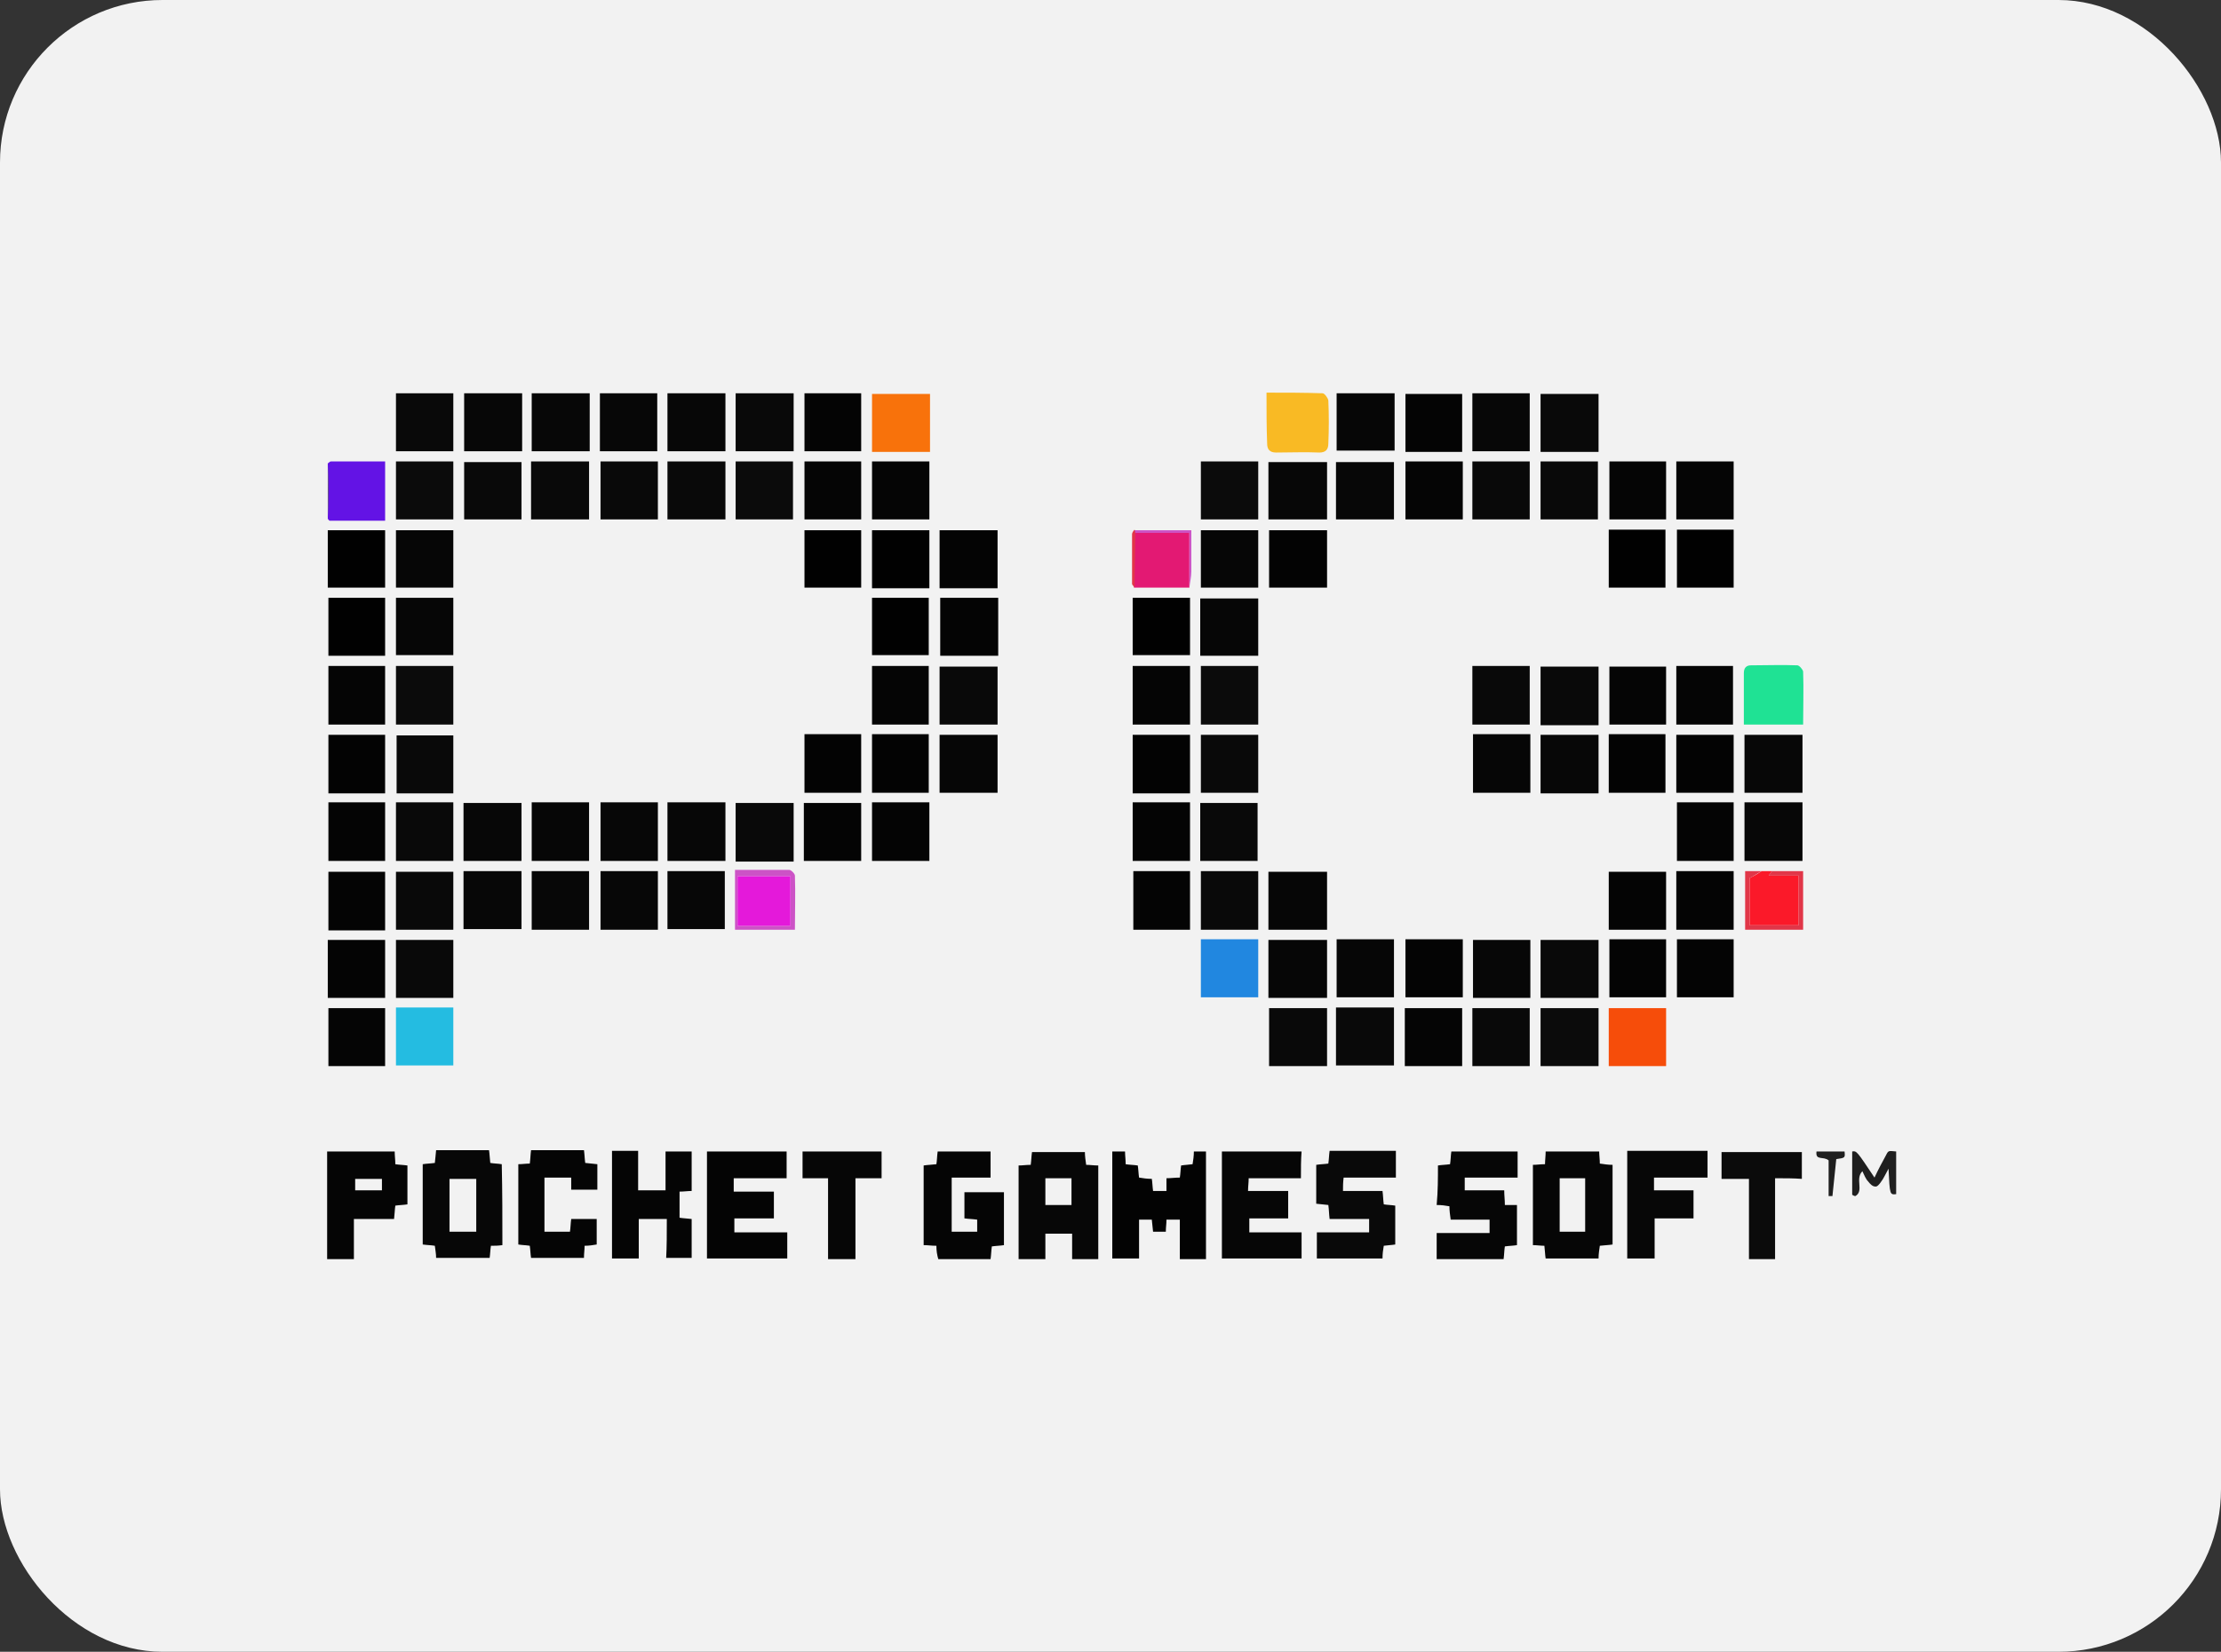 <?xml version="1.0" encoding="UTF-8"?>
<svg width="164px" height="122px" viewBox="0 0 164 122" version="1.1" xmlns="http://www.w3.org/2000/svg" xmlns:xlink="http://www.w3.org/1999/xlink">
    <rect x="0" y="0" width="164" height="122" fill="#333333" stroke="none"/>
    <title>ps-soft</title>
    <g id="ps-soft" stroke="none" stroke-width="1" fill="none" fill-rule="evenodd">
        <rect id="bg" fill="#F2F2F2" x="0" y="0" width="164" height="122" rx="12"></rect>
        <g id="logo" transform="translate(23.985, 29)" fill-rule="nonzero">
            <path d="M57.112,64 C56.5,64 55.841,64 55.182,64 C55.182,63.388 55.182,62.776 55.182,62.118 C54.476,62.118 53.912,62.118 53.206,62.118 C53.206,62.729 53.206,63.341 53.206,64 C52.5,64 51.888,64 51.229,64 C51.229,61.741 51.229,59.435 51.229,57.082 C51.512,57.082 51.794,57.035 52.124,57.035 C52.171,56.706 52.171,56.424 52.218,56.094 C53.535,56.094 54.806,56.094 56.124,56.094 C56.124,56.376 56.171,56.706 56.218,57.035 C56.5,57.035 56.782,57.082 57.112,57.082 C57.112,59.341 57.112,61.6 57.112,64 Z M53.206,60 C53.865,60 54.476,60 55.135,60 C55.135,59.341 55.135,58.729 55.135,58.024 C54.476,58.024 53.865,58.024 53.206,58.024 C53.206,58.682 53.206,59.341 53.206,60 Z" id="Shape" fill="#070707"></path>
            <path d="M33.159,59.012 C33.159,59.718 33.159,60.329 33.159,60.988 C32.218,60.988 31.229,60.988 30.241,60.988 C30.241,61.365 30.241,61.647 30.241,62.024 C31.559,62.024 32.829,62.024 34.147,62.024 C34.147,62.682 34.147,63.294 34.147,63.953 C32.218,63.953 30.241,63.953 28.218,63.953 C28.218,61.365 28.218,58.682 28.218,56.047 C30.194,56.047 32.124,56.047 34.1,56.047 C34.1,56.659 34.1,57.318 34.1,58.024 C32.782,58.024 31.512,58.024 30.194,58.024 C30.194,58.4 30.194,58.635 30.194,59.012 C31.182,59.012 32.171,59.012 33.159,59.012 Z" id="Path" fill="#040404"></path>
            <path d="M72.076,58.024 C70.759,58.024 69.535,58.024 68.218,58.024 C68.218,58.353 68.171,58.635 68.171,58.965 C69.159,58.965 70.1,58.965 71.135,58.965 C71.135,59.671 71.135,60.282 71.135,60.988 C70.194,60.988 69.253,60.988 68.265,60.988 C68.265,61.365 68.265,61.647 68.265,62.024 C69.535,62.024 70.806,62.024 72.124,62.024 C72.124,62.682 72.124,63.294 72.124,63.953 C70.194,63.953 68.265,63.953 66.241,63.953 C66.241,61.318 66.241,58.729 66.241,56.047 C68.171,56.047 70.1,56.047 72.124,56.047 C72.076,56.659 72.076,57.271 72.076,58.024 Z" id="Path" fill="#060606"></path>
            <path d="M62.147,58.965 C62.147,58.635 62.147,58.353 62.147,58.024 C62.476,58.024 62.806,57.976 63.135,57.976 C63.182,57.694 63.182,57.412 63.229,57.082 C63.512,57.035 63.747,57.035 64.076,56.988 C64.124,56.706 64.171,56.376 64.171,56.047 C64.453,56.047 64.735,56.047 65.065,56.047 C65.065,58.682 65.065,61.318 65.065,64 C64.453,64 63.841,64 63.135,64 C63.135,63.012 63.135,62.071 63.135,61.082 C62.759,61.082 62.476,61.082 62.147,61.082 C62.147,61.412 62.1,61.647 62.1,61.976 C61.771,61.976 61.488,61.976 61.159,61.976 C61.112,61.647 61.112,61.412 61.065,61.082 C60.735,61.082 60.453,61.082 60.124,61.082 C60.124,62.024 60.124,62.965 60.124,63.953 C59.465,63.953 58.806,63.953 58.147,63.953 C58.147,61.318 58.147,58.729 58.147,56.047 C58.429,56.047 58.759,56.047 59.088,56.047 C59.088,56.329 59.135,56.659 59.135,56.988 C59.418,57.035 59.7,57.035 60.029,57.082 C60.076,57.365 60.076,57.647 60.124,57.976 C60.406,58.024 60.735,58.071 61.065,58.071 C61.112,58.353 61.112,58.635 61.159,58.965 C61.488,58.965 61.771,58.965 62.147,58.965 Z" id="Path" fill="#030303"></path>
            <path d="M82.194,57.082 C82.476,57.035 82.759,57.035 83.088,56.988 C83.135,56.706 83.135,56.376 83.182,56.047 C84.829,56.047 86.429,56.047 88.076,56.047 C88.076,56.659 88.076,57.318 88.076,57.976 C86.759,57.976 85.488,57.976 84.171,57.976 C84.171,58.353 84.171,58.635 84.171,58.918 C85.112,58.918 86.053,58.918 87.088,58.918 C87.088,59.294 87.135,59.624 87.135,60 C87.465,60 87.7,60 88.029,60 C88.029,60.988 88.029,61.929 88.029,62.965 C87.747,63.012 87.465,63.012 87.135,63.059 C87.088,63.341 87.088,63.671 87.041,64 C85.394,64 83.794,64 82.1,64 C82.1,63.388 82.1,62.729 82.1,62.071 C83.418,62.071 84.688,62.071 86.006,62.071 C86.006,61.741 86.006,61.412 86.006,61.082 C85.065,61.082 84.124,61.082 83.135,61.082 C83.088,60.753 83.041,60.424 83.041,60.094 C82.759,60.047 82.476,60 82.1,60 C82.194,58.965 82.194,58.024 82.194,57.082 Z" id="Path" fill="#060606"></path>
            <path d="M75.182,58.965 C76.171,58.965 77.112,58.965 78.1,58.965 C78.147,59.294 78.147,59.624 78.194,59.953 C78.476,60 78.759,60 79.041,60.047 C79.041,60.988 79.041,61.929 79.041,62.918 C78.759,62.965 78.524,62.965 78.194,63.012 C78.147,63.294 78.1,63.576 78.1,63.953 C76.5,63.953 74.9,63.953 73.253,63.953 C73.253,63.341 73.253,62.682 73.253,62.024 C74.524,62.024 75.794,62.024 77.112,62.024 C77.112,61.694 77.112,61.412 77.112,61.035 C76.171,61.035 75.182,61.035 74.194,61.035 C74.147,60.659 74.147,60.329 74.1,60 C73.771,59.953 73.535,59.953 73.206,59.906 C73.206,58.965 73.206,58.024 73.206,57.035 C73.488,56.988 73.771,56.988 74.1,56.941 C74.147,56.612 74.147,56.329 74.194,56 C75.794,56 77.394,56 79.088,56 C79.088,56.659 79.088,57.271 79.088,57.976 C77.818,57.976 76.547,57.976 75.229,57.976 C75.182,58.353 75.182,58.635 75.182,58.965 Z" id="Path" fill="#090909"></path>
            <path d="M45.159,63.012 C44.782,63.012 44.547,62.965 44.218,62.965 C44.218,61.035 44.218,59.059 44.218,57.082 C44.5,57.035 44.782,57.035 45.159,56.988 C45.206,56.706 45.206,56.376 45.253,56.047 C46.524,56.047 47.794,56.047 49.159,56.047 C49.159,56.659 49.159,57.318 49.159,57.976 C48.218,57.976 47.276,57.976 46.288,57.976 C46.288,59.341 46.288,60.659 46.288,61.976 C46.9,61.976 47.512,61.976 48.171,61.976 C48.171,61.647 48.171,61.412 48.171,61.082 C47.841,61.035 47.559,61.035 47.229,60.988 C47.229,60.329 47.229,59.718 47.229,59.059 C48.171,59.059 49.159,59.059 50.147,59.059 C50.147,60.329 50.147,61.6 50.147,62.965 C49.865,63.012 49.582,63.012 49.253,63.059 C49.206,63.388 49.206,63.671 49.159,64 C47.841,64 46.618,64 45.3,64 C45.206,63.671 45.159,63.388 45.159,63.012 Z" id="Path" fill="#050505"></path>
            <path d="M13.112,62.965 C12.782,63.012 12.547,63.012 12.265,63.012 C12.218,63.294 12.218,63.576 12.171,63.906 C10.853,63.906 9.582,63.906 8.218,63.906 C8.218,63.624 8.171,63.388 8.124,63.012 C7.841,62.965 7.559,62.965 7.229,62.918 C7.229,60.941 7.229,59.012 7.229,56.988 C7.512,56.941 7.794,56.941 8.124,56.894 C8.171,56.565 8.171,56.329 8.218,55.953 C9.488,55.953 10.806,55.953 12.124,55.953 C12.171,56.235 12.171,56.518 12.218,56.894 C12.5,56.941 12.782,56.941 13.065,56.988 C13.112,59.012 13.112,60.988 13.112,62.965 Z M11.182,61.976 C11.182,60.659 11.182,59.388 11.182,58.071 C10.476,58.071 9.865,58.071 9.206,58.071 C9.206,59.388 9.206,60.659 9.206,61.976 C9.865,61.976 10.524,61.976 11.182,61.976 Z" id="Shape" fill="#070707"></path>
            <path d="M89.206,57.035 C89.488,57.035 89.771,56.988 90.1,56.988 C90.1,56.706 90.147,56.376 90.147,56.047 C91.465,56.047 92.735,56.047 94.1,56.047 C94.1,56.329 94.147,56.612 94.147,56.941 C94.476,56.988 94.759,57.035 95.088,57.035 C95.088,58.965 95.088,60.941 95.088,62.918 C94.806,62.965 94.524,62.965 94.147,63.012 C94.1,63.341 94.053,63.624 94.053,63.953 C92.735,63.953 91.465,63.953 90.147,63.953 C90.1,63.671 90.1,63.388 90.053,63.012 C89.771,63.012 89.488,62.965 89.206,62.965 C89.206,60.988 89.206,59.059 89.206,57.035 Z M91.182,58.024 C91.182,59.388 91.182,60.659 91.182,61.976 C91.841,61.976 92.453,61.976 93.065,61.976 C93.065,60.612 93.065,59.341 93.065,58.024 C92.406,58.024 91.794,58.024 91.182,58.024 Z" id="Shape" fill="#060606"></path>
            <path d="M25.253,61.035 C24.5,61.035 23.888,61.035 23.182,61.035 C23.182,62.024 23.182,62.965 23.182,63.953 C22.476,63.953 21.865,63.953 21.206,63.953 C21.206,61.318 21.206,58.682 21.206,56 C21.818,56 22.429,56 23.135,56 C23.135,56.941 23.135,57.882 23.135,58.918 C23.841,58.918 24.5,58.918 25.159,58.918 C25.159,57.976 25.159,57.035 25.159,56.047 C25.818,56.047 26.429,56.047 27.088,56.047 C27.088,56.988 27.088,57.976 27.088,58.965 C26.806,58.965 26.524,59.012 26.194,59.012 C26.194,59.671 26.194,60.282 26.194,60.941 C26.476,60.988 26.712,60.988 27.088,61.035 C27.088,61.976 27.088,62.918 27.088,63.906 C26.524,63.906 25.912,63.906 25.206,63.906 C25.253,63.059 25.253,62.118 25.253,61.035 Z" id="Path" fill="#050505"></path>
            <path d="M16.218,61.976 C16.876,61.976 17.441,61.976 18.1,61.976 C18.147,61.694 18.147,61.365 18.194,61.035 C18.806,61.035 19.418,61.035 20.076,61.035 C20.076,61.694 20.076,62.306 20.076,62.918 C19.794,62.965 19.512,63.012 19.182,63.012 C19.182,63.294 19.135,63.576 19.135,63.906 C17.865,63.906 16.547,63.906 15.229,63.906 C15.182,63.624 15.182,63.341 15.135,63.012 C14.853,62.965 14.571,62.965 14.288,62.918 C14.288,60.941 14.288,59.012 14.288,56.988 C14.571,56.988 14.853,56.941 15.135,56.941 C15.182,56.612 15.182,56.282 15.229,55.953 C16.547,55.953 17.818,55.953 19.135,55.953 C19.182,56.282 19.182,56.565 19.229,56.894 C19.559,56.941 19.794,56.941 20.124,56.988 C20.124,57.6 20.124,58.259 20.124,58.871 C19.465,58.871 18.853,58.871 18.194,58.871 C18.194,58.588 18.194,58.306 18.194,57.976 C17.535,57.976 16.924,57.976 16.218,57.976 C16.218,59.341 16.218,60.612 16.218,61.976 Z" id="Path" fill="#050505"></path>
            <path d="M5.159,56.047 C5.159,56.376 5.206,56.659 5.206,56.988 C5.488,57.035 5.771,57.035 6.1,57.082 C6.1,58.024 6.1,58.965 6.1,59.953 C5.818,60 5.535,60 5.206,60.047 C5.159,60.376 5.159,60.659 5.112,61.035 C4.124,61.035 3.182,61.035 2.147,61.035 C2.147,62.071 2.147,63.012 2.147,64 C1.441,64 0.829,64 0.171,64 C0.171,61.365 0.171,58.729 0.171,56.047 C1.865,56.047 3.512,56.047 5.159,56.047 Z M4.218,58.071 C3.512,58.071 2.853,58.071 2.241,58.071 C2.241,58.4 2.241,58.682 2.241,58.918 C2.947,58.918 3.559,58.918 4.218,58.918 C4.218,58.635 4.218,58.4 4.218,58.071 Z" id="Shape" fill="#050505"></path>
            <path d="M98.147,57.976 C98.147,58.353 98.147,58.588 98.147,58.918 C99.088,58.918 100.029,58.918 101.065,58.918 C101.065,59.624 101.065,60.282 101.065,60.988 C100.124,60.988 99.182,60.988 98.194,60.988 C98.194,61.976 98.194,62.918 98.194,63.953 C97.488,63.953 96.876,63.953 96.171,63.953 C96.171,61.318 96.171,58.682 96.171,56 C98.147,56 100.124,56 102.1,56 C102.1,56.659 102.1,57.271 102.1,57.976 C100.829,57.976 99.512,57.976 98.147,57.976 Z" id="Path" fill="#070707"></path>
            <path d="M107.088,58.024 C107.088,60.094 107.088,62.024 107.088,64 C106.429,64 105.818,64 105.159,64 C105.159,62.071 105.159,60.141 105.159,58.071 C104.453,58.071 103.841,58.071 103.135,58.071 C103.135,57.365 103.135,56.753 103.135,56.094 C105.065,56.094 107.041,56.094 109.065,56.094 C109.065,56.706 109.065,57.318 109.065,58.071 C108.453,58.024 107.841,58.024 107.088,58.024 Z" id="Path" fill="#0B0B0B"></path>
            <path d="M39.182,64 C38.476,64 37.818,64 37.159,64 C37.159,62.024 37.159,60.047 37.159,58.024 C36.5,58.024 35.888,58.024 35.276,58.024 C35.276,57.318 35.276,56.706 35.276,56.047 C37.206,56.047 39.135,56.047 41.112,56.047 C41.112,56.706 41.112,57.318 41.112,58.024 C40.453,58.024 39.888,58.024 39.182,58.024 C39.182,60 39.182,61.976 39.182,64 Z" id="Path" fill="#060606"></path>
            <path d="M34.618,30.306 C34.618,31.765 34.618,33.176 34.618,34.635 C33.159,34.635 31.794,34.635 30.335,34.635 C30.335,33.176 30.335,31.765 30.335,30.306 C31.747,30.306 33.159,30.306 34.618,30.306 Z" id="Path" fill="#090909"></path>
            <path d="M89.771,49.741 C89.771,48.282 89.771,46.918 89.771,45.459 C91.182,45.459 92.594,45.459 94.053,45.459 C94.053,46.871 94.053,48.282 94.053,49.741 C92.641,49.741 91.229,49.741 89.771,49.741 Z" id="Path" fill="#0B0B0B"></path>
            <path d="M89.771,20.235 C91.182,20.235 92.594,20.235 94.053,20.235 C94.053,21.694 94.053,23.106 94.053,24.565 C92.641,24.565 91.229,24.565 89.771,24.565 C89.771,23.106 89.771,21.694 89.771,20.235 Z" id="Path" fill="#090909"></path>
            <path d="M69.535,0 C70.947,0 72.312,0 73.676,0.047 C73.818,0.047 74.053,0.376 74.1,0.565 C74.147,1.647 74.147,2.682 74.1,3.765 C74.1,4.188 73.912,4.424 73.441,4.424 C72.359,4.376 71.324,4.424 70.241,4.424 C69.771,4.424 69.582,4.188 69.582,3.765 C69.535,2.541 69.535,1.365 69.535,0 Z" id="Path" fill="#F9BA24"></path>
            <path d="M64.641,19.435 C64.641,18.024 64.641,16.612 64.641,15.2 C66.053,15.2 67.465,15.2 68.924,15.2 C68.924,16.612 68.924,18.024 68.924,19.435 C67.512,19.435 66.147,19.435 64.641,19.435 Z" id="Path" fill="#060606"></path>
            <path d="M64.641,34.588 C64.641,33.082 64.641,31.718 64.641,30.306 C66.053,30.306 67.465,30.306 68.876,30.306 C68.876,31.718 68.876,33.129 68.876,34.588 C67.512,34.588 66.1,34.588 64.641,34.588 Z" id="Path" fill="#090909"></path>
            <path d="M94.006,9.365 C92.594,9.365 91.229,9.365 89.771,9.365 C89.771,7.953 89.771,6.541 89.771,5.082 C91.135,5.082 92.547,5.082 94.006,5.082 C94.006,6.494 94.006,7.906 94.006,9.365 Z" id="Path" fill="#090909"></path>
            <path d="M25.3,34.588 C25.3,33.129 25.3,31.718 25.3,30.259 C26.712,30.259 28.124,30.259 29.582,30.259 C29.582,31.718 29.582,33.129 29.582,34.588 C28.171,34.588 26.759,34.588 25.3,34.588 Z" id="Path" fill="#070707"></path>
            <path d="M24.594,30.259 C24.594,31.718 24.594,33.129 24.594,34.588 C23.182,34.588 21.818,34.588 20.359,34.588 C20.359,33.129 20.359,31.718 20.359,30.259 C21.771,30.259 23.182,30.259 24.594,30.259 Z" id="Path" fill="#070707"></path>
            <path d="M15.276,30.259 C16.735,30.259 18.1,30.259 19.512,30.259 C19.512,31.671 19.512,33.129 19.512,34.588 C18.1,34.588 16.688,34.588 15.276,34.588 C15.276,33.176 15.276,31.765 15.276,30.259 Z" id="Path" fill="#060606"></path>
            <path d="M5.253,30.259 C6.665,30.259 8.029,30.259 9.488,30.259 C9.488,31.671 9.488,33.129 9.488,34.588 C8.076,34.588 6.665,34.588 5.253,34.588 C5.253,33.129 5.253,31.718 5.253,30.259 Z" id="Path" fill="#090909"></path>
            <path d="M94.053,25.271 C94.053,26.729 94.053,28.141 94.053,29.6 C92.594,29.6 91.229,29.6 89.771,29.6 C89.771,28.141 89.771,26.729 89.771,25.271 C91.229,25.271 92.594,25.271 94.053,25.271 Z" id="Path" fill="#070707"></path>
            <path d="M104.829,30.259 C106.288,30.259 107.653,30.259 109.112,30.259 C109.112,31.718 109.112,33.129 109.112,34.588 C107.7,34.588 106.288,34.588 104.829,34.588 C104.829,33.129 104.829,31.718 104.829,30.259 Z" id="Path" fill="#070707"></path>
            <path d="M94.053,40.424 C94.053,41.835 94.053,43.247 94.053,44.706 C92.594,44.706 91.229,44.706 89.771,44.706 C89.771,43.294 89.771,41.882 89.771,40.424 C91.182,40.424 92.594,40.424 94.053,40.424 Z" id="Path" fill="#090909"></path>
            <path d="M94.053,0.094 C94.053,1.553 94.053,2.918 94.053,4.376 C92.641,4.376 91.229,4.376 89.771,4.376 C89.771,2.965 89.771,1.553 89.771,0.094 C91.182,0.094 92.594,0.094 94.053,0.094 Z" id="Path" fill="#090909"></path>
            <path d="M34.618,4.329 C33.112,4.329 31.747,4.329 30.335,4.329 C30.335,2.918 30.335,1.506 30.335,0.047 C31.747,0.047 33.159,0.047 34.618,0.047 C34.618,1.506 34.618,2.918 34.618,4.329 Z" id="Path" fill="#090909"></path>
            <path d="M5.253,15.153 C6.665,15.153 8.076,15.153 9.488,15.153 C9.488,16.565 9.488,17.929 9.488,19.388 C8.076,19.388 6.665,19.388 5.253,19.388 C5.253,18.024 5.253,16.612 5.253,15.153 Z" id="Path" fill="#060606"></path>
            <path d="M14.524,34.588 C13.112,34.588 11.7,34.588 10.241,34.588 C10.241,33.176 10.241,31.765 10.241,30.306 C11.653,30.306 13.065,30.306 14.524,30.306 C14.524,31.718 14.524,33.129 14.524,34.588 Z" id="Path" fill="#070707"></path>
            <path d="M30.335,5.082 C31.747,5.082 33.159,5.082 34.571,5.082 C34.571,6.494 34.571,7.906 34.571,9.365 C33.159,9.365 31.794,9.365 30.335,9.365 C30.335,7.953 30.335,6.541 30.335,5.082 Z" id="Path" fill="#0B0B0B"></path>
            <path d="M9.488,35.388 C9.488,36.847 9.488,38.212 9.488,39.671 C8.076,39.671 6.665,39.671 5.253,39.671 C5.253,38.259 5.253,36.847 5.253,35.388 C6.665,35.388 8.029,35.388 9.488,35.388 Z" id="Path" fill="#090909"></path>
            <path d="M45.394,24.518 C45.394,23.059 45.394,21.647 45.394,20.235 C46.853,20.235 48.218,20.235 49.676,20.235 C49.676,21.647 49.676,23.059 49.676,24.518 C48.265,24.518 46.853,24.518 45.394,24.518 Z" id="Path" fill="#090909"></path>
            <path d="M64.688,20.188 C66.1,20.188 67.512,20.188 68.924,20.188 C68.924,21.647 68.924,23.059 68.924,24.518 C67.512,24.518 66.1,24.518 64.688,24.518 C64.688,23.059 64.688,21.647 64.688,20.188 Z" id="Path" fill="#0B0B0B"></path>
            <path d="M49.724,15.153 C49.724,16.612 49.724,17.976 49.724,19.435 C48.312,19.435 46.9,19.435 45.441,19.435 C45.441,18.024 45.441,16.612 45.441,15.153 C46.806,15.153 48.218,15.153 49.724,15.153 Z" id="Path" fill="#040404"></path>
            <path d="M45.394,25.271 C46.806,25.271 48.218,25.271 49.676,25.271 C49.676,26.682 49.676,28.094 49.676,29.553 C48.265,29.553 46.853,29.553 45.394,29.553 C45.394,28.141 45.394,26.682 45.394,25.271 Z" id="Path" fill="#060606"></path>
            <path d="M104.782,24.518 C104.782,23.2 104.782,21.929 104.782,20.706 C104.782,20.329 104.971,20.141 105.3,20.141 C106.429,20.141 107.606,20.094 108.735,20.141 C108.876,20.141 109.159,20.471 109.159,20.612 C109.206,21.882 109.159,23.153 109.159,24.518 C107.7,24.518 106.335,24.518 104.782,24.518 Z" id="Path" fill="#1FE294"></path>
            <path d="M68.924,39.671 C67.512,39.671 66.147,39.671 64.688,39.671 C64.688,38.212 64.688,36.8 64.688,35.341 C66.053,35.341 67.465,35.341 68.924,35.341 C68.924,36.8 68.924,38.212 68.924,39.671 Z" id="Path" fill="#090909"></path>
            <path d="M9.488,24.518 C8.029,24.518 6.665,24.518 5.253,24.518 C5.253,23.059 5.253,21.647 5.253,20.188 C6.665,20.188 8.029,20.188 9.488,20.188 C9.488,21.647 9.488,23.059 9.488,24.518 Z" id="Path" fill="#0B0B0B"></path>
            <path d="M44.688,4.376 C43.229,4.376 41.865,4.376 40.406,4.376 C40.406,2.918 40.406,1.506 40.406,0.094 C41.818,0.094 43.229,0.094 44.688,0.094 C44.688,1.506 44.688,2.871 44.688,4.376 Z" id="Path" fill="#F8720B"></path>
            <path d="M84.735,20.188 C86.194,20.188 87.559,20.188 88.971,20.188 C88.971,21.647 88.971,23.059 88.971,24.518 C87.559,24.518 86.147,24.518 84.735,24.518 C84.735,23.059 84.735,21.647 84.735,20.188 Z" id="Path" fill="#090909"></path>
            <path d="M24.594,39.671 C23.182,39.671 21.771,39.671 20.359,39.671 C20.359,38.212 20.359,36.8 20.359,35.341 C21.771,35.341 23.135,35.341 24.594,35.341 C24.594,36.8 24.594,38.212 24.594,39.671 Z" id="Path" fill="#070707"></path>
            <path d="M9.488,14.4 C8.076,14.4 6.665,14.4 5.253,14.4 C5.253,12.988 5.253,11.576 5.253,10.165 C6.665,10.165 8.029,10.165 9.488,10.165 C9.488,11.529 9.488,12.941 9.488,14.4 Z" id="Path" fill="#060606"></path>
            <path d="M5.253,0.047 C6.665,0.047 8.076,0.047 9.488,0.047 C9.488,1.459 9.488,2.871 9.488,4.329 C8.076,4.329 6.665,4.329 5.253,4.329 C5.253,2.918 5.253,1.506 5.253,0.047 Z" id="Path" fill="#090909"></path>
            <path d="M10.288,0.047 C11.7,0.047 13.112,0.047 14.571,0.047 C14.571,1.459 14.571,2.871 14.571,4.329 C13.159,4.329 11.747,4.329 10.288,4.329 C10.288,2.918 10.288,1.553 10.288,0.047 Z" id="Path" fill="#070707"></path>
            <path d="M15.276,4.329 C15.276,2.918 15.276,1.506 15.276,0.047 C16.688,0.047 18.1,0.047 19.559,0.047 C19.559,1.459 19.559,2.871 19.559,4.329 C18.147,4.329 16.735,4.329 15.276,4.329 Z" id="Path" fill="#070707"></path>
            <path d="M20.312,4.329 C20.312,2.871 20.312,1.459 20.312,0.047 C21.724,0.047 23.135,0.047 24.547,0.047 C24.547,1.459 24.547,2.871 24.547,4.329 C23.182,4.329 21.818,4.329 20.312,4.329 Z" id="Path" fill="#070707"></path>
            <path d="M25.3,4.329 C25.3,2.918 25.3,1.506 25.3,0.047 C26.759,0.047 28.171,0.047 29.582,0.047 C29.582,1.459 29.582,2.871 29.582,4.329 C28.171,4.329 26.806,4.329 25.3,4.329 Z" id="Path" fill="#070707"></path>
            <path d="M5.253,45.412 C6.665,45.412 8.076,45.412 9.488,45.412 C9.488,46.824 9.488,48.235 9.488,49.694 C8.076,49.694 6.712,49.694 5.253,49.694 C5.253,48.282 5.253,46.918 5.253,45.412 Z" id="Path" fill="#24BCE1"></path>
            <path d="M78.994,0.047 C78.994,1.506 78.994,2.871 78.994,4.282 C77.535,4.282 76.124,4.282 74.712,4.282 C74.712,2.871 74.712,1.459 74.712,0.047 C76.076,0.047 77.488,0.047 78.994,0.047 Z" id="Path" fill="#060606"></path>
            <path d="M83.982,4.376 C82.571,4.376 81.206,4.376 79.794,4.376 C79.794,2.965 79.794,1.553 79.794,0.094 C81.159,0.094 82.571,0.094 83.982,0.094 C83.982,1.459 83.982,2.871 83.982,4.376 Z" id="Path" fill="#040404"></path>
            <path d="M84.735,4.329 C84.735,2.871 84.735,1.506 84.735,0.047 C86.147,0.047 87.559,0.047 88.971,0.047 C88.971,1.459 88.971,2.871 88.971,4.329 C87.606,4.329 86.194,4.329 84.735,4.329 Z" id="Path" fill="#070707"></path>
            <path d="M69.724,45.459 C71.135,45.459 72.547,45.459 74.006,45.459 C74.006,46.871 74.006,48.282 74.006,49.741 C72.594,49.741 71.182,49.741 69.724,49.741 C69.724,48.329 69.724,46.918 69.724,45.459 Z" id="Path" fill="#090909"></path>
            <path d="M9.488,9.365 C8.076,9.365 6.712,9.365 5.253,9.365 C5.253,7.953 5.253,6.541 5.253,5.082 C6.665,5.082 8.029,5.082 9.488,5.082 C9.488,6.494 9.488,7.906 9.488,9.365 Z" id="Path" fill="#0B0B0B"></path>
            <path d="M14.524,9.365 C13.112,9.365 11.7,9.365 10.288,9.365 C10.288,7.953 10.288,6.541 10.288,5.129 C11.653,5.129 13.065,5.129 14.524,5.129 C14.524,6.494 14.524,7.906 14.524,9.365 Z" id="Path" fill="#090909"></path>
            <path d="M20.359,9.365 C20.359,7.906 20.359,6.494 20.359,5.082 C21.771,5.082 23.135,5.082 24.594,5.082 C24.594,6.494 24.594,7.906 24.594,9.365 C23.182,9.365 21.771,9.365 20.359,9.365 Z" id="Path" fill="#090909"></path>
            <path d="M29.582,5.082 C29.582,6.541 29.582,7.906 29.582,9.365 C28.171,9.365 26.759,9.365 25.3,9.365 C25.3,7.953 25.3,6.541 25.3,5.082 C26.712,5.082 28.124,5.082 29.582,5.082 Z" id="Path" fill="#090909"></path>
            <path d="M74.665,49.694 C74.665,48.282 74.665,46.871 74.665,45.412 C76.076,45.412 77.488,45.412 78.947,45.412 C78.947,46.824 78.947,48.235 78.947,49.694 C77.535,49.694 76.124,49.694 74.665,49.694 Z" id="Path" fill="#090909"></path>
            <path d="M88.971,49.741 C87.512,49.741 86.147,49.741 84.735,49.741 C84.735,48.282 84.735,46.871 84.735,45.459 C86.147,45.459 87.559,45.459 88.971,45.459 C88.971,46.918 88.971,48.329 88.971,49.741 Z" id="Path" fill="#090909"></path>
            <path d="M68.924,9.365 C67.512,9.365 66.1,9.365 64.688,9.365 C64.688,7.906 64.688,6.494 64.688,5.082 C66.1,5.082 67.465,5.082 68.924,5.082 C68.924,6.494 68.924,7.906 68.924,9.365 Z" id="Path" fill="#0B0B0B"></path>
            <path d="M69.676,9.365 C69.676,7.906 69.676,6.541 69.676,5.129 C71.135,5.129 72.547,5.129 74.006,5.129 C74.006,6.541 74.006,7.906 74.006,9.365 C72.547,9.365 71.135,9.365 69.676,9.365 Z" id="Path" fill="#070707"></path>
            <path d="M74.665,9.365 C74.665,7.953 74.665,6.541 74.665,5.129 C76.076,5.129 77.488,5.129 78.947,5.129 C78.947,6.541 78.947,7.953 78.947,9.365 C77.535,9.365 76.171,9.365 74.665,9.365 Z" id="Path" fill="#070707"></path>
            <path d="M79.794,9.365 C79.794,7.953 79.794,6.541 79.794,5.082 C81.206,5.082 82.571,5.082 84.029,5.082 C84.029,6.494 84.029,7.906 84.029,9.365 C82.571,9.365 81.206,9.365 79.794,9.365 Z" id="Path" fill="#050505"></path>
            <path d="M88.971,9.365 C87.559,9.365 86.194,9.365 84.735,9.365 C84.735,7.953 84.735,6.541 84.735,5.082 C86.147,5.082 87.512,5.082 88.971,5.082 C88.971,6.494 88.971,7.906 88.971,9.365 Z" id="Path" fill="#090909"></path>
            <path d="M19.512,5.082 C19.512,6.541 19.512,7.906 19.512,9.365 C18.1,9.365 16.688,9.365 15.229,9.365 C15.229,7.953 15.229,6.541 15.229,5.082 C16.688,5.082 18.053,5.082 19.512,5.082 Z" id="Path" fill="#090909"></path>
            <path d="M63.888,24.518 C62.429,24.518 61.065,24.518 59.653,24.518 C59.653,23.059 59.653,21.647 59.653,20.188 C61.065,20.188 62.429,20.188 63.888,20.188 C63.888,21.647 63.888,23.059 63.888,24.518 Z" id="Path" fill="#050505"></path>
            <path d="M68.924,10.165 C68.924,11.624 68.924,12.988 68.924,14.4 C67.512,14.4 66.1,14.4 64.688,14.4 C64.688,12.988 64.688,11.576 64.688,10.165 C66.1,10.165 67.512,10.165 68.924,10.165 Z" id="Path" fill="#060606"></path>
            <path d="M10.241,35.341 C11.653,35.341 13.065,35.341 14.524,35.341 C14.524,36.753 14.524,38.165 14.524,39.624 C13.112,39.624 11.7,39.624 10.241,39.624 C10.241,38.212 10.241,36.847 10.241,35.341 Z" id="Path" fill="#070707"></path>
            <path d="M104.829,29.553 C104.829,28.141 104.829,26.729 104.829,25.271 C106.241,25.271 107.653,25.271 109.112,25.271 C109.112,26.682 109.112,28.094 109.112,29.553 C107.7,29.553 106.288,29.553 104.829,29.553 Z" id="Path" fill="#070707"></path>
            <path d="M15.276,35.341 C16.688,35.341 18.1,35.341 19.512,35.341 C19.512,36.753 19.512,38.165 19.512,39.671 C18.1,39.671 16.735,39.671 15.276,39.671 C15.276,38.259 15.276,36.847 15.276,35.341 Z" id="Path" fill="#070707"></path>
            <path d="M84.782,25.224 C86.194,25.224 87.606,25.224 89.018,25.224 C89.018,26.682 89.018,28.094 89.018,29.553 C87.653,29.553 86.241,29.553 84.782,29.553 C84.782,28.141 84.782,26.729 84.782,25.224 Z" id="Path" fill="#060606"></path>
            <path d="M64.688,29.553 C64.688,28.094 64.688,26.682 64.688,25.271 C66.1,25.271 67.512,25.271 68.924,25.271 C68.924,26.729 68.924,28.141 68.924,29.553 C67.512,29.553 66.1,29.553 64.688,29.553 Z" id="Path" fill="#090909"></path>
            <path d="M74.712,40.376 C76.124,40.376 77.535,40.376 78.947,40.376 C78.947,41.788 78.947,43.2 78.947,44.659 C77.535,44.659 76.124,44.659 74.712,44.659 C74.712,43.294 74.712,41.882 74.712,40.376 Z" id="Path" fill="#060606"></path>
            <path d="M74.006,35.388 C74.006,36.8 74.006,38.212 74.006,39.671 C72.547,39.671 71.135,39.671 69.676,39.671 C69.676,38.259 69.676,36.847 69.676,35.388 C71.088,35.388 72.5,35.388 74.006,35.388 Z" id="Path" fill="#060606"></path>
            <path d="M5.253,44.706 C5.253,43.247 5.253,41.882 5.253,40.424 C6.665,40.424 8.076,40.424 9.488,40.424 C9.488,41.835 9.488,43.247 9.488,44.706 C8.076,44.706 6.712,44.706 5.253,44.706 Z" id="Path" fill="#090909"></path>
            <path d="M9.488,29.6 C8.076,29.6 6.712,29.6 5.3,29.6 C5.3,28.188 5.3,26.776 5.3,25.318 C6.665,25.318 8.076,25.318 9.488,25.318 C9.488,26.682 9.488,28.094 9.488,29.6 Z" id="Path" fill="#090909"></path>
            <path d="M64.688,40.376 C66.147,40.376 67.512,40.376 68.924,40.376 C68.924,41.788 68.924,43.2 68.924,44.659 C67.512,44.659 66.147,44.659 64.688,44.659 C64.688,43.247 64.688,41.882 64.688,40.376 Z" id="Path" fill="#2187E0"></path>
            <path d="M74.006,40.424 C74.006,41.882 74.006,43.247 74.006,44.706 C72.547,44.706 71.135,44.706 69.676,44.706 C69.676,43.247 69.676,41.882 69.676,40.424 C71.088,40.424 72.5,40.424 74.006,40.424 Z" id="Path" fill="#060606"></path>
            <path d="M89.018,40.424 C89.018,41.835 89.018,43.247 89.018,44.706 C87.606,44.706 86.241,44.706 84.782,44.706 C84.782,43.294 84.782,41.882 84.782,40.424 C86.147,40.424 87.559,40.424 89.018,40.424 Z" id="Path" fill="#070707"></path>
            <path d="M25.3,35.341 C26.712,35.341 28.124,35.341 29.535,35.341 C29.535,36.753 29.535,38.165 29.535,39.624 C28.124,39.624 26.712,39.624 25.3,39.624 C25.3,38.212 25.3,36.8 25.3,35.341 Z" id="Path" fill="#070707"></path>
            <path d="M59.653,34.588 C59.653,33.176 59.653,31.718 59.653,30.259 C61.065,30.259 62.429,30.259 63.888,30.259 C63.888,31.671 63.888,33.129 63.888,34.588 C62.476,34.588 61.065,34.588 59.653,34.588 Z" id="Path" fill="#040404"></path>
            <path d="M0.218,44.706 C0.218,43.247 0.218,41.882 0.218,40.424 C1.629,40.424 2.994,40.424 4.453,40.424 C4.453,41.835 4.453,43.247 4.453,44.706 C3.041,44.706 1.676,44.706 0.218,44.706 Z" id="Path" fill="#040404"></path>
            <path d="M83.982,49.741 C82.524,49.741 81.159,49.741 79.747,49.741 C79.747,48.329 79.747,46.918 79.747,45.459 C81.159,45.459 82.524,45.459 83.982,45.459 C83.982,46.871 83.982,48.282 83.982,49.741 Z" id="Path" fill="#050505"></path>
            <path d="M79.794,40.376 C81.206,40.376 82.571,40.376 84.029,40.376 C84.029,41.788 84.029,43.2 84.029,44.659 C82.618,44.659 81.253,44.659 79.794,44.659 C79.794,43.247 79.794,41.835 79.794,40.376 Z" id="Path" fill="#040404"></path>
            <path d="M4.453,45.459 C4.453,46.918 4.453,48.329 4.453,49.741 C3.041,49.741 1.676,49.741 0.265,49.741 C0.265,48.329 0.265,46.918 0.265,45.459 C1.676,45.459 3.041,45.459 4.453,45.459 Z" id="Path" fill="#050505"></path>
            <path d="M63.888,25.271 C63.888,26.682 63.888,28.141 63.888,29.6 C62.476,29.6 61.112,29.6 59.653,29.6 C59.653,28.188 59.653,26.729 59.653,25.271 C61.065,25.271 62.429,25.271 63.888,25.271 Z" id="Path" fill="#030303"></path>
            <path d="M59.7,35.341 C61.112,35.341 62.476,35.341 63.888,35.341 C63.888,36.8 63.888,38.212 63.888,39.671 C62.476,39.671 61.112,39.671 59.7,39.671 C59.7,38.259 59.7,36.8 59.7,35.341 Z" id="Path" fill="#040404"></path>
            <path d="M74.006,10.165 C74.006,11.576 74.006,12.941 74.006,14.4 C72.594,14.4 71.182,14.4 69.724,14.4 C69.724,13.035 69.724,11.624 69.724,10.165 C71.088,10.165 72.5,10.165 74.006,10.165 Z" id="Path" fill="#030303"></path>
            <path d="M49.676,10.165 C49.676,11.624 49.676,12.988 49.676,14.447 C48.218,14.447 46.806,14.447 45.394,14.447 C45.394,13.035 45.394,11.624 45.394,10.165 C46.806,10.165 48.218,10.165 49.676,10.165 Z" id="Path" fill="#040404"></path>
            <path d="M44.641,9.365 C43.229,9.365 41.818,9.365 40.406,9.365 C40.406,7.953 40.406,6.541 40.406,5.082 C41.818,5.082 43.182,5.082 44.641,5.082 C44.641,6.494 44.641,7.906 44.641,9.365 Z" id="Path" fill="#050505"></path>
            <path d="M4.453,24.518 C3.041,24.518 1.676,24.518 0.265,24.518 C0.265,23.059 0.265,21.647 0.265,20.188 C1.629,20.188 3.041,20.188 4.453,20.188 C4.453,21.647 4.453,23.059 4.453,24.518 Z" id="Path" fill="#050505"></path>
            <path d="M40.406,20.188 C41.818,20.188 43.182,20.188 44.594,20.188 C44.594,21.647 44.594,23.059 44.594,24.518 C43.229,24.518 41.818,24.518 40.406,24.518 C40.406,23.106 40.406,21.647 40.406,20.188 Z" id="Path" fill="#050505"></path>
            <path d="M44.641,30.259 C44.641,31.718 44.641,33.129 44.641,34.588 C43.229,34.588 41.818,34.588 40.406,34.588 C40.406,33.129 40.406,31.718 40.406,30.259 C41.818,30.259 43.182,30.259 44.641,30.259 Z" id="Path" fill="#040404"></path>
            <path d="M94.806,49.741 C94.806,48.282 94.806,46.918 94.806,45.459 C96.218,45.459 97.582,45.459 99.041,45.459 C99.041,46.871 99.041,48.282 99.041,49.741 C97.629,49.741 96.265,49.741 94.806,49.741 Z" id="Path" fill="#F64D0A"></path>
            <path d="M4.453,35.388 C4.453,36.847 4.453,38.259 4.453,39.718 C3.041,39.718 1.676,39.718 0.265,39.718 C0.265,38.306 0.265,36.847 0.265,35.388 C1.629,35.388 3.041,35.388 4.453,35.388 Z" id="Path" fill="#040404"></path>
            <path d="M0.218,5.224 C0.312,5.176 0.359,5.082 0.453,5.082 C1.771,5.082 3.088,5.082 4.453,5.082 C4.453,6.541 4.453,7.953 4.453,9.459 C3.041,9.459 1.724,9.459 0.359,9.459 C0.312,9.459 0.265,9.365 0.218,9.318 C0.265,7.906 0.265,6.541 0.218,5.224 Z" id="Path" fill="#6313E5"></path>
            <path d="M104.029,5.082 C104.029,6.494 104.029,7.906 104.029,9.365 C102.618,9.365 101.253,9.365 99.794,9.365 C99.794,7.953 99.794,6.541 99.794,5.082 C101.253,5.082 102.618,5.082 104.029,5.082 Z" id="Path" fill="#050505"></path>
            <path d="M0.265,30.259 C1.676,30.259 3.088,30.259 4.453,30.259 C4.453,31.718 4.453,33.129 4.453,34.588 C3.041,34.588 1.676,34.588 0.265,34.588 C0.265,33.176 0.265,31.765 0.265,30.259 Z" id="Path" fill="#040404"></path>
            <path d="M44.594,29.553 C43.229,29.553 41.818,29.553 40.406,29.553 C40.406,28.141 40.406,26.682 40.406,25.224 C41.818,25.224 43.182,25.224 44.594,25.224 C44.594,26.682 44.594,28.094 44.594,29.553 Z" id="Path" fill="#030303"></path>
            <path d="M35.418,29.553 C35.418,28.094 35.418,26.682 35.418,25.224 C36.829,25.224 38.194,25.224 39.606,25.224 C39.606,26.635 39.606,28.094 39.606,29.553 C38.194,29.553 36.829,29.553 35.418,29.553 Z" id="Path" fill="#030303"></path>
            <path d="M39.606,30.306 C39.606,31.765 39.606,33.176 39.606,34.588 C38.194,34.588 36.829,34.588 35.371,34.588 C35.371,33.176 35.371,31.765 35.371,30.306 C36.782,30.306 38.147,30.306 39.606,30.306 Z" id="Path" fill="#040404"></path>
            <path d="M104.029,25.271 C104.029,26.729 104.029,28.094 104.029,29.553 C102.665,29.553 101.253,29.553 99.794,29.553 C99.794,28.141 99.794,26.729 99.794,25.271 C101.206,25.271 102.571,25.271 104.029,25.271 Z" id="Path" fill="#030303"></path>
            <path d="M99.841,30.259 C101.206,30.259 102.618,30.259 104.029,30.259 C104.029,31.671 104.029,33.129 104.029,34.588 C102.665,34.588 101.253,34.588 99.841,34.588 C99.841,33.176 99.841,31.765 99.841,30.259 Z" id="Path" fill="#040404"></path>
            <path d="M99.794,24.518 C99.794,23.059 99.794,21.647 99.794,20.188 C101.206,20.188 102.571,20.188 103.982,20.188 C103.982,21.6 103.982,23.012 103.982,24.518 C102.618,24.518 101.253,24.518 99.794,24.518 Z" id="Path" fill="#050505"></path>
            <path d="M99.041,20.235 C99.041,21.694 99.041,23.059 99.041,24.518 C97.629,24.518 96.265,24.518 94.853,24.518 C94.853,23.106 94.853,21.694 94.853,20.235 C96.218,20.235 97.582,20.235 99.041,20.235 Z" id="Path" fill="#050505"></path>
            <path d="M94.806,29.553 C94.806,28.094 94.806,26.682 94.806,25.224 C96.218,25.224 97.582,25.224 98.994,25.224 C98.994,26.635 98.994,28.094 98.994,29.553 C97.629,29.553 96.265,29.553 94.806,29.553 Z" id="Path" fill="#030303"></path>
            <path d="M99.041,40.376 C99.041,41.835 99.041,43.247 99.041,44.659 C97.629,44.659 96.265,44.659 94.853,44.659 C94.853,43.247 94.853,41.788 94.853,40.376 C96.218,40.376 97.629,40.376 99.041,40.376 Z" id="Path" fill="#040404"></path>
            <path d="M99.841,40.376 C101.253,40.376 102.665,40.376 104.029,40.376 C104.029,41.835 104.029,43.247 104.029,44.659 C102.618,44.659 101.253,44.659 99.841,44.659 C99.841,43.247 99.841,41.835 99.841,40.376 Z" id="Path" fill="#040404"></path>
            <path d="M39.606,4.329 C38.194,4.329 36.829,4.329 35.418,4.329 C35.418,2.918 35.418,1.506 35.418,0.047 C36.782,0.047 38.194,0.047 39.606,0.047 C39.606,1.459 39.606,2.871 39.606,4.329 Z" id="Path" fill="#040404"></path>
            <path d="M94.806,39.671 C94.806,38.212 94.806,36.847 94.806,35.388 C96.218,35.388 97.582,35.388 99.041,35.388 C99.041,36.8 99.041,38.212 99.041,39.671 C97.629,39.671 96.265,39.671 94.806,39.671 Z" id="Path" fill="#040404"></path>
            <path d="M99.794,35.341 C101.206,35.341 102.618,35.341 104.029,35.341 C104.029,36.8 104.029,38.212 104.029,39.671 C102.618,39.671 101.206,39.671 99.794,39.671 C99.794,38.212 99.794,36.8 99.794,35.341 Z" id="Path" fill="#040404"></path>
            <path d="M4.453,25.271 C4.453,26.729 4.453,28.141 4.453,29.6 C3.041,29.6 1.676,29.6 0.265,29.6 C0.265,28.188 0.265,26.776 0.265,25.271 C1.629,25.271 3.041,25.271 4.453,25.271 Z" id="Path" fill="#030303"></path>
            <path d="M39.606,9.365 C38.194,9.365 36.829,9.365 35.418,9.365 C35.418,7.906 35.418,6.494 35.418,5.082 C36.829,5.082 38.194,5.082 39.606,5.082 C39.606,6.494 39.606,7.906 39.606,9.365 Z" id="Path" fill="#050505"></path>
            <path d="M99.041,9.365 C97.629,9.365 96.265,9.365 94.853,9.365 C94.853,7.953 94.853,6.541 94.853,5.082 C96.171,5.082 97.582,5.082 99.041,5.082 C99.041,6.494 99.041,7.906 99.041,9.365 Z" id="Path" fill="#050505"></path>
            <path d="M40.406,15.153 C41.818,15.153 43.182,15.153 44.594,15.153 C44.594,16.565 44.594,17.976 44.594,19.388 C43.229,19.388 41.818,19.388 40.406,19.388 C40.406,18.024 40.406,16.612 40.406,15.153 Z" id="Path" fill="#010101"></path>
            <path d="M4.453,19.435 C3.041,19.435 1.676,19.435 0.265,19.435 C0.265,17.976 0.265,16.565 0.265,15.153 C1.676,15.153 3.041,15.153 4.453,15.153 C4.453,16.565 4.453,17.976 4.453,19.435 Z" id="Path" fill="#010101"></path>
            <path d="M104.029,14.4 C102.618,14.4 101.253,14.4 99.841,14.4 C99.841,12.988 99.841,11.576 99.841,10.118 C101.253,10.118 102.618,10.118 104.029,10.118 C104.029,11.576 104.029,12.988 104.029,14.4 Z" id="Path" fill="#010101"></path>
            <path d="M94.806,10.118 C96.218,10.118 97.582,10.118 98.994,10.118 C98.994,11.529 98.994,12.941 98.994,14.4 C97.629,14.4 96.218,14.4 94.806,14.4 C94.806,12.988 94.806,11.624 94.806,10.118 Z" id="Path" fill="#010101"></path>
            <path d="M39.606,10.165 C39.606,11.576 39.606,12.988 39.606,14.4 C38.194,14.4 36.829,14.4 35.418,14.4 C35.418,12.988 35.418,11.576 35.418,10.165 C36.782,10.165 38.147,10.165 39.606,10.165 Z" id="Path" fill="#010101"></path>
            <path d="M0.218,14.4 C0.218,12.988 0.218,11.576 0.218,10.165 C1.629,10.165 2.994,10.165 4.453,10.165 C4.453,11.576 4.453,12.941 4.453,14.4 C3.088,14.4 1.724,14.4 0.218,14.4 Z" id="Path" fill="#010101"></path>
            <path d="M44.641,10.165 C44.641,11.624 44.641,12.988 44.641,14.447 C43.229,14.447 41.865,14.447 40.406,14.447 C40.406,13.035 40.406,11.624 40.406,10.165 C41.818,10.165 43.182,10.165 44.641,10.165 Z" id="Path" fill="#010101"></path>
            <path d="M63.888,15.153 C63.888,16.612 63.888,17.976 63.888,19.388 C62.476,19.388 61.065,19.388 59.653,19.388 C59.653,18.024 59.653,16.612 59.653,15.153 C61.065,15.153 62.429,15.153 63.888,15.153 Z" id="Path" fill="#010101"></path>
            <path d="M63.841,14.4 C62.476,14.4 61.112,14.4 59.747,14.4 C59.747,13.035 59.794,11.671 59.794,10.306 C61.112,10.306 62.429,10.306 63.841,10.306 C63.841,11.765 63.841,13.082 63.841,14.4 Z" id="Path" fill="#E31973"></path>
            <path d="M106.1,35.341 C106.335,35.341 106.618,35.341 106.853,35.341 C106.806,35.435 106.759,35.482 106.618,35.671 C107.371,35.671 108.076,35.671 108.829,35.671 C108.829,36.941 108.829,38.165 108.829,39.341 C107.606,39.341 106.382,39.341 105.206,39.341 C105.206,38.071 105.206,36.894 105.206,35.859 C105.582,35.671 105.818,35.529 106.1,35.341 Z" id="Path" fill="#FB1929"></path>
            <path d="M112.782,59.247 C112.782,58.165 112.782,57.129 112.782,56.047 C113.112,56 113.112,56 114.429,57.976 C114.712,57.365 114.994,56.847 115.276,56.329 C115.465,55.953 115.465,56 116.029,56.047 C116.029,57.082 116.029,58.165 116.029,59.2 C115.559,59.247 115.559,59.247 115.465,57.318 C115.229,57.741 115.088,58.071 114.9,58.306 C114.806,58.447 114.618,58.682 114.476,58.635 C114.288,58.635 114.1,58.447 113.959,58.259 C113.771,58.071 113.676,57.788 113.535,57.506 C112.971,58.071 113.676,58.965 113.018,59.341 C112.924,59.341 112.876,59.294 112.782,59.247 Z" id="Path" fill="#1F1F1F"></path>
            <path d="M34.712,39.671 C33.159,39.671 31.747,39.671 30.288,39.671 C30.288,38.165 30.288,36.753 30.288,35.247 C31.653,35.247 32.971,35.247 34.288,35.247 C34.429,35.247 34.712,35.529 34.712,35.671 C34.759,36.988 34.712,38.306 34.712,39.671 Z M34.382,39.388 C34.382,38.118 34.382,36.894 34.382,35.718 C33.018,35.718 31.747,35.718 30.476,35.718 C30.476,36.988 30.476,38.165 30.476,39.388 C31.794,39.388 33.065,39.388 34.382,39.388 Z" id="Shape" fill="#CC53C6"></path>
            <path d="M106.1,35.341 C105.818,35.482 105.582,35.671 105.206,35.859 C105.206,36.894 105.206,38.118 105.206,39.341 C106.429,39.341 107.606,39.341 108.829,39.341 C108.829,38.118 108.829,36.941 108.829,35.671 C108.076,35.671 107.371,35.671 106.618,35.671 C106.712,35.529 106.806,35.435 106.853,35.341 C107.606,35.341 108.359,35.341 109.159,35.341 C109.159,36.753 109.159,38.212 109.159,39.671 C107.747,39.671 106.335,39.671 104.876,39.671 C104.876,38.259 104.876,36.847 104.876,35.341 C105.253,35.341 105.676,35.341 106.1,35.341 Z" id="Path" fill="#E13648"></path>
            <path d="M111.041,56.706 C110.665,56.376 110.053,56.753 110.147,56.047 C110.853,56.047 111.559,56.047 112.218,56.047 C112.265,56.518 112.265,56.518 111.606,56.612 C111.512,57.506 111.418,58.447 111.324,59.341 C111.324,59.341 111.182,59.341 111.041,59.341 C111.041,58.4 111.041,57.553 111.041,56.706 Z" id="Path" fill="#1F1F1F"></path>
            <path d="M63.841,14.4 C63.841,13.082 63.841,11.765 63.841,10.353 C62.429,10.353 61.112,10.353 59.794,10.353 C59.794,10.306 59.747,10.212 59.747,10.165 C61.112,10.165 62.476,10.165 63.982,10.165 C63.982,11.2 63.982,12.235 63.982,13.224 C63.982,13.6 63.888,13.976 63.841,14.4 Z" id="Path" fill="#CC53C6"></path>
            <path d="M59.794,10.118 C59.794,10.165 59.841,10.259 59.841,10.306 C59.841,11.671 59.794,13.035 59.794,14.4 C59.747,14.306 59.606,14.212 59.606,14.118 C59.606,12.894 59.606,11.671 59.606,10.447 C59.606,10.353 59.7,10.212 59.794,10.118 Z" id="Path" fill="#E13648"></path>
            <path d="M0.218,5.224 C0.218,6.588 0.218,7.906 0.218,9.271 C0.265,7.906 0.265,6.541 0.218,5.224 Z" id="Path" fill="#1F1F1F"></path>
            <path d="M34.382,39.388 C33.065,39.388 31.794,39.388 30.476,39.388 C30.476,38.165 30.476,36.941 30.476,35.718 C31.794,35.718 33.065,35.718 34.382,35.718 C34.382,36.941 34.382,38.118 34.382,39.388 Z" id="Path" fill="#E419DA"></path>
        </g>
    </g>
</svg>